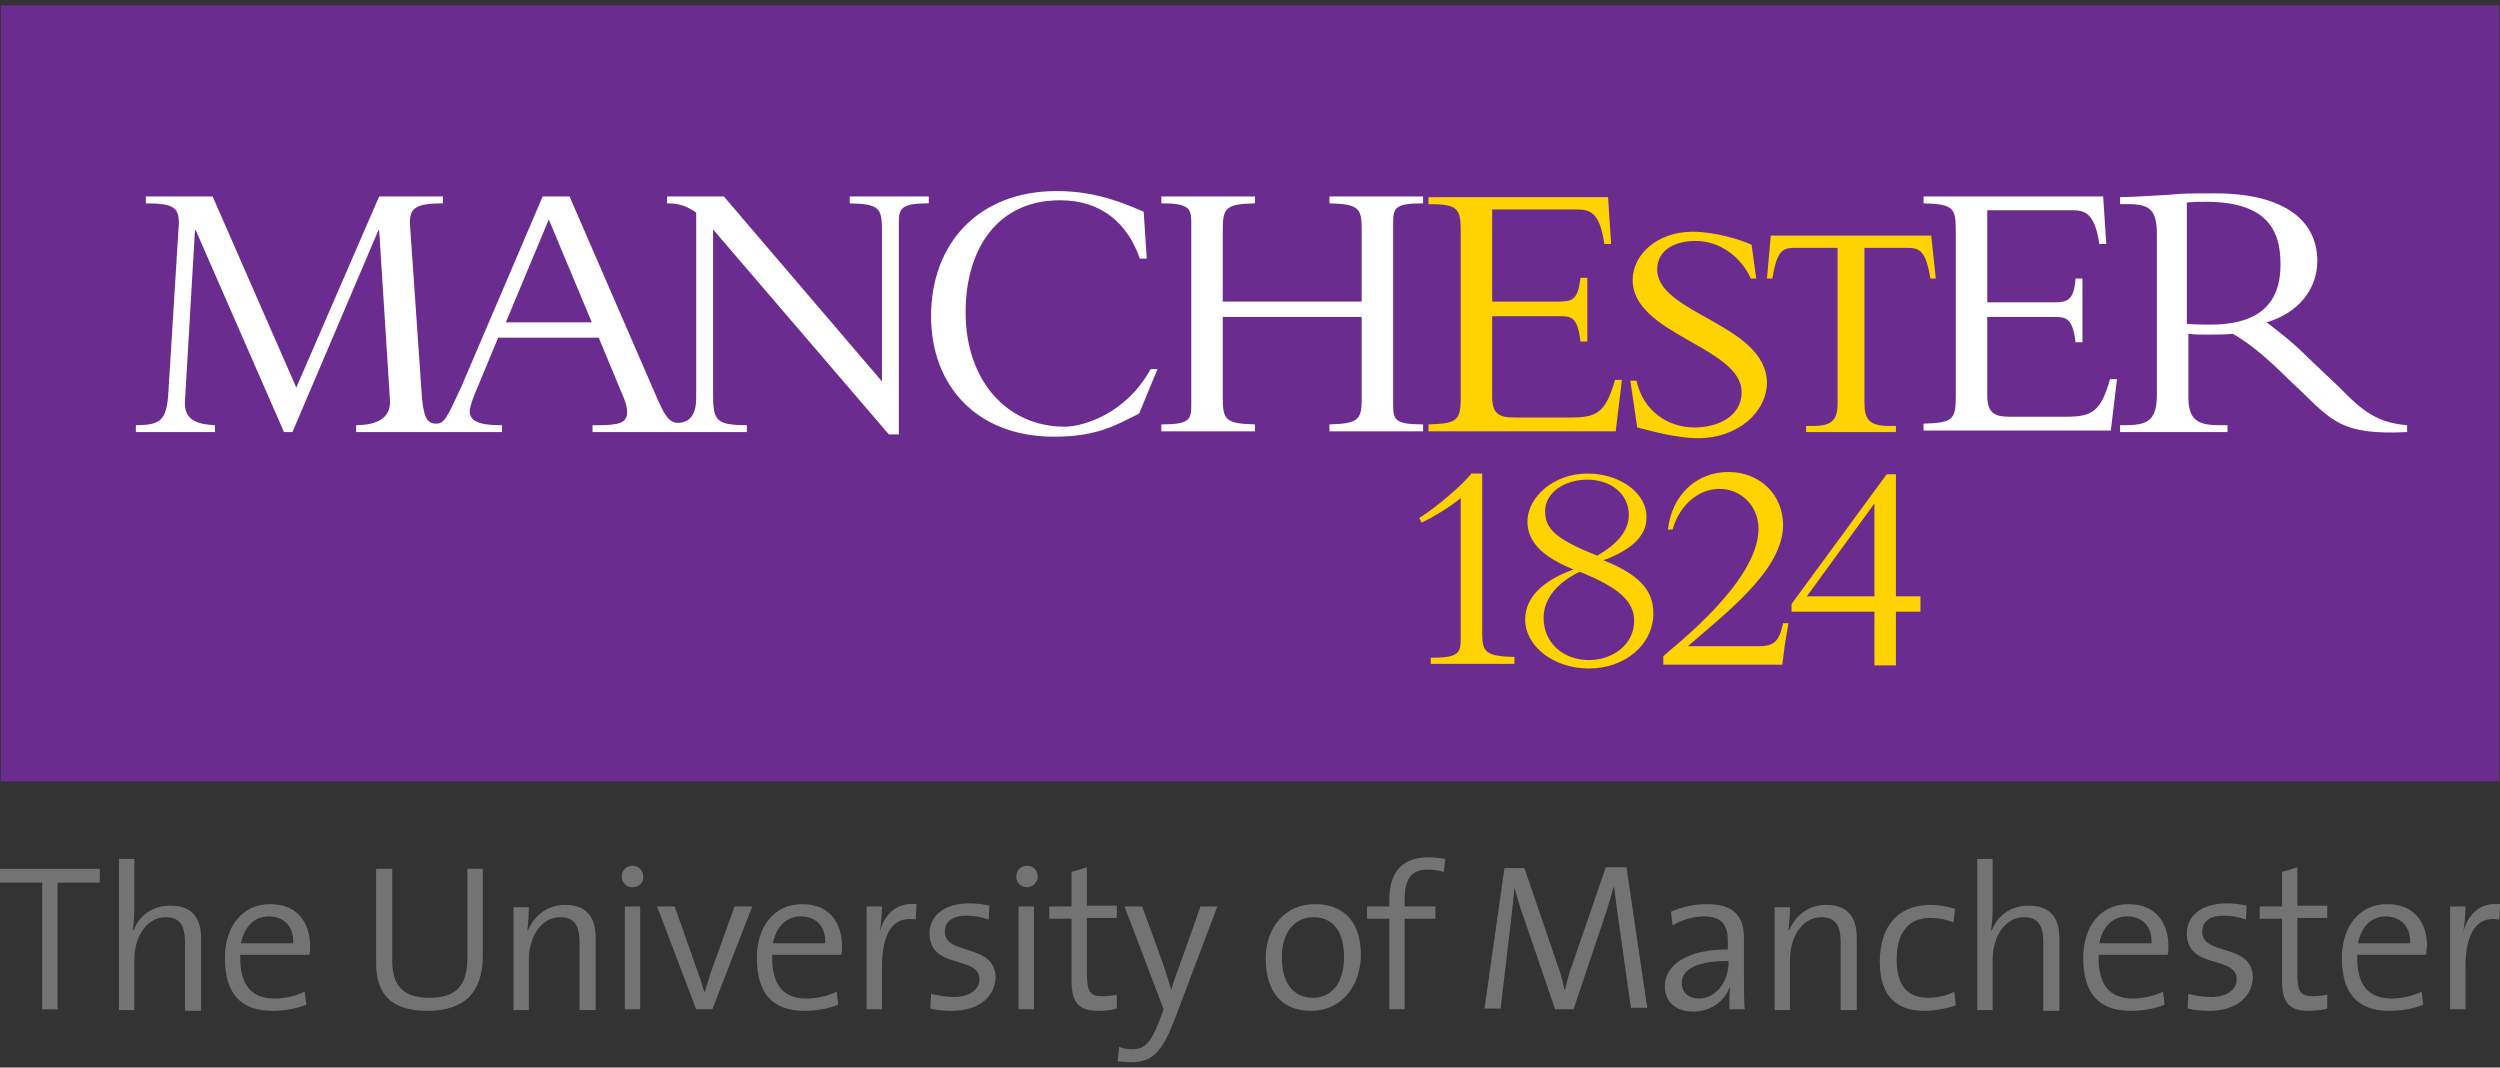 <?xml version="1.0" encoding="UTF-8"?> <svg xmlns="http://www.w3.org/2000/svg" width="185" height="79" viewBox="0 0 185 79" fill="none"><rect x="0" y="0" width="185" height="79" fill="#333333" stroke="none"/><path fill-rule="evenodd" clip-rule="evenodd" d="M0.057 0.393H184.943V57.818H0.057V0.393Z" fill="#6B2C90"></path><path d="M122.632 19.932C122.632 18.625 123.769 17.83 125.473 17.83C127.234 17.83 128.824 18.966 129.562 20.614H129.96L129.619 18.115C128.767 17.717 126.893 17.149 125.245 17.149C122.689 17.149 120.815 18.796 120.815 20.727C120.815 24.76 128.881 25.669 128.881 29.02C128.881 30.838 127.063 31.633 125.416 31.633C123.428 31.633 121.61 30.44 121.099 28.168H120.644L121.156 31.633C122.462 31.974 124.223 32.428 125.643 32.428C128.596 32.428 130.755 30.497 130.755 28.282C130.641 23.965 122.632 23.226 122.632 19.932ZM131.039 17.433H142.91L143.251 20.614H142.854C142.513 18.569 142.059 18.342 141.149 18.342H137.969V29.815C137.969 31.065 138.366 31.52 139.786 31.52H140.298V31.974H133.652V31.52H134.163C135.583 31.52 135.981 31.065 135.981 29.815V18.342H132.8C131.891 18.342 131.494 18.569 131.153 20.614H130.755L131.039 17.433ZM118.713 18.001C118.372 15.672 117.634 15.502 116.669 15.502H110.42V22.317H115.305C116.328 22.317 116.782 22.204 116.952 20.557H117.464V25.271H116.952C116.725 23.283 116.214 23.397 115.021 23.397H110.42V29.361C110.42 30.667 110.988 30.895 112.068 30.895H116.271C118.202 30.895 118.827 30.497 119.509 28.111H120.02L119.565 31.917H105.706V31.406C107.921 31.349 108.092 31.065 108.092 29.361V17.149C108.092 15.445 107.921 15.104 105.706 15.104V14.593H118.997L119.224 18.058H118.713V18.001ZM132.346 46.117H131.948C131.664 47.48 131.266 47.821 130.13 47.821H124.904C127.688 45.379 131.948 42.198 131.948 38.847C131.948 36.632 130.244 34.927 127.915 34.927C125.529 34.927 123.712 36.632 123.428 39.187H123.769C124.28 37.37 125.7 36.177 127.234 36.177C128.881 36.177 130.13 37.483 130.13 39.131C130.13 43.107 123.655 47.992 123.087 48.559V49.184H131.891L132.061 47.821L132.346 46.117ZM105.876 49.184V48.673C107.978 48.673 108.092 48.332 108.092 47.196V36.859C107.353 37.483 106.047 38.279 105.195 38.676L105.024 38.335C106.387 37.483 108.319 35.779 108.887 35.041H109.682V46.855C109.682 48.276 109.966 48.559 112.068 48.616V49.127H105.876V49.184ZM132.573 45.208V44.697L139.616 35.098H140.298V44.129H142.115V45.265H140.298V49.241H138.707V45.265H132.573M138.707 37.256L133.709 44.129H138.707V37.256ZM118.656 41.459C121.212 42.482 122.349 43.618 122.349 45.379C122.349 47.707 120.247 49.468 117.577 49.468C114.964 49.468 112.863 47.821 112.863 45.833C112.863 44.3 114.056 42.993 116.441 42.141C114.169 41.232 113.033 40.096 113.033 38.62C113.033 36.688 115.078 35.041 117.464 35.041C119.849 35.041 121.837 36.461 121.837 38.222C121.894 39.585 120.815 40.664 118.656 41.459ZM116.896 42.312C115.249 43.107 114.226 44.3 114.226 45.719C114.226 47.594 115.703 48.844 117.577 48.844C119.395 48.844 120.929 47.651 120.929 45.947C120.929 44.47 119.736 43.447 116.896 42.312ZM117.464 35.495C115.759 35.495 114.339 36.461 114.339 37.824C114.339 39.074 115.021 39.869 118.202 41.119C119.565 40.323 120.531 39.358 120.531 38.108C120.531 36.518 119.168 35.495 117.464 35.495Z" fill="#FFD300"></path><path d="M155.861 18.001L155.634 14.536H142.343V15.047C144.558 15.104 144.728 15.388 144.728 17.092V29.304C144.728 31.008 144.558 31.292 142.343 31.349V31.86H156.202L156.656 28.055H156.145C155.464 30.44 154.839 30.838 152.908 30.838H148.704C147.682 30.838 147.057 30.61 147.057 29.304V23.454H151.658C152.794 23.454 153.362 23.34 153.589 25.328H154.1V20.614H153.589C153.475 22.261 152.964 22.375 151.942 22.375H147.057V15.558H153.305C154.271 15.558 155.009 15.729 155.35 18.058H155.861M62.879 14.536V15.047C65.094 15.104 65.264 15.388 65.264 17.092V28.225L53.563 14.536H49.36V15.047C50.325 15.047 50.837 15.274 51.518 15.729V29.475C51.518 30.554 51.121 31.292 50.155 31.292C49.416 31.292 49.076 30.44 48.678 29.588L42.146 14.536H40.158L34.137 28.623C33.058 30.951 32.888 31.349 32.263 31.349C31.524 31.349 31.297 30.724 31.184 28.85L30.332 16.524C30.332 15.445 30.672 15.047 32.774 15.047V14.536H28.059L21.925 28.679L15.734 14.536H10.792V15.047C12.894 15.047 13.235 15.388 13.235 16.524L12.496 28.452C12.383 31.008 12.099 31.463 10.054 31.463V31.974H15.904V31.463C14.655 31.406 13.575 31.122 13.689 29.645L14.427 17.035H14.484L21.016 31.974H21.641L28.003 17.035H28.059L28.855 29.588C28.968 31.065 27.662 31.463 26.355 31.463V31.974H37.148V31.463H37.034C35.5 31.463 34.762 31.179 34.762 30.44C34.762 30.043 35.103 29.191 35.33 28.679L36.864 24.987H44.304L46.122 29.361C46.236 29.645 46.406 30.043 46.406 30.497C46.406 31.292 45.838 31.463 44.248 31.463H43.85V31.974H55.267V31.463C52.882 31.463 52.768 31.065 52.768 29.02V16.978L65.775 32.144H66.514V16.524C66.514 15.445 66.627 15.047 68.729 15.047V14.536H62.879ZM37.432 23.851L40.612 16.24L43.793 23.851H37.432ZM105.308 31.406V31.917H98.379V31.406C100.481 31.349 100.764 31.065 100.764 29.588V23.454H90.484V29.361C90.484 31.065 90.654 31.349 92.869 31.406V31.917H85.939V31.406C88.041 31.406 88.155 31.065 88.155 29.929V16.524C88.155 15.445 88.041 15.047 85.939 15.047V14.536H92.869V15.047C90.654 15.104 90.484 15.388 90.484 17.092V22.318H100.764V16.865C100.764 15.388 100.481 15.104 98.379 15.047V14.536H105.308V15.047C103.207 15.047 103.093 15.388 103.093 16.524V29.929C103.093 31.065 103.207 31.406 105.308 31.406ZM78.215 14.138C81.168 14.138 83.327 15.104 84.633 15.672L84.86 19.137H84.349C83.44 16.524 81.509 14.82 78.442 14.82C73.784 14.82 71.455 18.455 71.455 23.113C71.455 28.168 74.523 31.576 78.783 31.576C80.032 31.576 83.27 30.724 85.144 27.316H85.656L84.292 30.61C82.645 31.406 81.282 32.315 77.987 32.315C72.307 32.315 68.899 28.566 68.899 23.397C68.899 18.058 72.364 14.138 78.215 14.138ZM173.129 28.679L170.913 26.578C169.607 25.271 168.755 24.647 167.733 23.851C170.061 23.17 171.481 21.409 171.481 19.307C171.481 16.41 169.153 14.309 163.927 14.309C162.109 14.309 161.541 14.309 160.405 14.423C159.269 14.479 157.508 14.593 156.884 14.593V15.104H157.508C159.156 15.104 159.61 15.615 159.61 17.376V29.134C159.61 31.008 159.042 31.463 157.338 31.463H156.884V31.974H164.836V31.463H164.211C162.62 31.463 161.939 31.065 161.939 29.361V24.703C162.393 24.76 162.734 24.76 163.359 24.76C164.098 24.76 164.552 24.76 165.233 24.703C167.392 25.953 169.039 27.828 170.061 28.736C172.618 31.179 173.242 32.201 178.127 31.974V31.463C175.912 31.292 174.776 30.383 173.129 28.679ZM163.586 24.022C162.961 24.022 162.507 24.022 161.825 23.965V14.991C162.337 14.933 162.678 14.933 163.245 14.933C167.562 14.933 168.755 16.865 168.755 19.478C168.812 22.829 166.71 24.022 163.586 24.022ZM173.129 28.679L170.913 26.578C169.607 25.271 168.755 24.647 167.733 23.851C170.061 23.17 171.481 21.409 171.481 19.307C171.481 16.41 169.153 14.309 163.927 14.309C162.109 14.309 161.541 14.309 160.405 14.423C159.269 14.479 157.508 14.593 156.884 14.593V15.104H157.508C159.156 15.104 159.61 15.615 159.61 17.376V29.134C159.61 31.008 159.042 31.463 157.338 31.463H156.884V31.974H164.836V31.463H164.211C162.62 31.463 161.939 31.065 161.939 29.361V24.703C162.393 24.76 162.734 24.76 163.359 24.76C164.098 24.76 164.552 24.76 165.233 24.703C167.392 25.953 169.039 27.828 170.061 28.736C172.618 31.179 173.242 32.201 178.127 31.974V31.463C175.912 31.292 174.776 30.383 173.129 28.679ZM163.586 24.022C162.961 24.022 162.507 24.022 161.825 23.965V14.991C162.337 14.933 162.678 14.933 163.245 14.933C167.562 14.933 168.755 16.865 168.755 19.478C168.812 22.829 166.71 24.022 163.586 24.022Z" fill="white"></path><path d="M4.26 65.316V74.688H3.124V65.316H0V64.293H7.384V65.316H4.26Z" fill="#737373"></path><path d="M13.689 74.688V69.746C13.689 68.553 13.348 67.872 12.269 67.872C10.905 67.872 9.94 69.235 9.94 71.053V74.745H8.804V63.555H9.94V67.304C9.94 67.815 9.883 68.44 9.826 68.837H9.883C10.337 67.701 11.303 67.02 12.61 67.02C14.37 67.02 14.881 68.099 14.881 69.462V74.801H13.689" fill="#737373"></path><path d="M19.881 67.815C18.801 67.815 18.063 68.61 17.835 69.803H21.698C21.755 68.61 21.073 67.815 19.881 67.815ZM22.891 70.655H17.779C17.722 72.927 18.631 73.893 20.335 73.893C21.13 73.893 21.982 73.666 22.55 73.382L22.664 74.347C21.982 74.631 21.073 74.802 20.164 74.802C17.835 74.802 16.643 73.552 16.643 70.882C16.643 68.61 17.892 66.906 19.994 66.906C22.096 66.906 22.948 68.383 22.948 70.03C22.948 70.201 22.948 70.428 22.891 70.655Z" fill="#737373"></path><path d="M31.637 74.801C28.4 74.801 27.832 72.984 27.832 71.223V64.293H29.025V71.109C29.025 72.586 29.536 73.836 31.751 73.836C33.682 73.836 34.591 73.041 34.591 70.825V64.293H35.727V70.712C35.727 73.438 34.364 74.801 31.637 74.801Z" fill="#737373"></path><path d="M42.885 74.688V69.746C42.885 68.553 42.544 67.872 41.465 67.872C40.102 67.872 39.136 69.235 39.136 71.053V74.745H38V67.133H39.136C39.136 67.644 39.08 68.383 39.023 68.837H39.08C39.534 67.758 40.499 66.963 41.806 66.963C43.567 66.963 44.078 68.042 44.078 69.405V74.745H42.885" fill="#737373"></path><path d="M46.236 74.688V67.077H47.372V74.688H46.236ZM46.804 65.657C46.35 65.657 46.009 65.316 46.009 64.862C46.009 64.407 46.35 64.066 46.804 64.066C47.258 64.066 47.599 64.407 47.599 64.862C47.656 65.316 47.258 65.657 46.804 65.657Z" fill="#737373"></path><path d="M52.712 74.688H51.519L48.622 67.077H49.928L51.689 72.076C51.86 72.53 51.973 72.984 52.144 73.438C52.257 73.041 52.428 72.586 52.541 72.132L54.359 67.077H55.665L52.712 74.688Z" fill="#737373"></path><path d="M59.243 67.815C58.164 67.815 57.426 68.61 57.198 69.803H61.061C61.118 68.61 60.436 67.815 59.243 67.815ZM62.254 70.655H57.142C57.085 72.927 57.994 73.893 59.698 73.893C60.493 73.893 61.345 73.666 61.913 73.382L62.027 74.347C61.345 74.631 60.436 74.802 59.528 74.802C57.198 74.802 56.006 73.552 56.006 70.882C56.006 68.61 57.255 66.906 59.357 66.906C61.459 66.906 62.31 68.383 62.31 70.03C62.31 70.201 62.31 70.428 62.254 70.655Z" fill="#737373"></path><path d="M67.763 68.042C66.059 67.758 65.264 69.064 65.264 71.62V74.688H64.128V67.076H65.264C65.264 67.588 65.207 68.326 65.093 69.007C65.377 67.872 66.172 66.735 67.82 66.906L67.763 68.042Z" fill="#737373"></path><path d="M70.433 74.802C69.865 74.802 69.297 74.745 68.843 74.631L68.9 73.552C69.411 73.666 69.979 73.779 70.604 73.779C71.683 73.779 72.478 73.268 72.478 72.473C72.478 70.655 68.786 71.791 68.786 69.065C68.786 67.815 69.809 66.85 71.74 66.85C72.194 66.85 72.762 66.906 73.216 67.02L73.16 68.043C72.649 67.872 72.081 67.758 71.57 67.758C70.433 67.758 69.922 68.213 69.922 68.951C69.922 70.769 73.671 69.746 73.671 72.359C73.614 73.779 72.421 74.802 70.433 74.802Z" fill="#737373"></path><path d="M75.374 74.688V67.076H76.511V74.688H75.374ZM75.999 65.656C75.545 65.656 75.204 65.316 75.204 64.861C75.204 64.407 75.545 64.066 75.999 64.066C76.454 64.066 76.795 64.407 76.795 64.861C76.795 65.316 76.397 65.656 75.999 65.656Z" fill="#737373"></path><path d="M81.282 74.802C79.748 74.802 79.294 74.12 79.294 72.529V67.985H77.647V67.077H79.294V64.521L80.43 64.18V67.02H82.645V67.929H80.43V72.018C80.43 73.382 80.657 73.722 81.566 73.722C81.964 73.722 82.361 73.666 82.645 73.609V74.631C82.305 74.745 81.793 74.802 81.282 74.802Z" fill="#737373"></path><path d="M86.906 75.483C85.997 77.812 85.315 78.608 83.668 78.608C83.384 78.608 82.986 78.55 82.702 78.55L82.816 77.471C83.1 77.585 83.441 77.642 83.781 77.642C84.69 77.642 85.145 77.188 85.769 75.597L86.11 74.688L83.213 67.077H84.52L86.11 71.451C86.338 72.132 86.508 72.7 86.678 73.268C86.792 72.757 87.133 71.848 87.473 70.939L88.837 67.077H90.086L86.906 75.483Z" fill="#737373"></path><path d="M97.186 67.872C95.993 67.872 94.857 68.781 94.857 70.825C94.857 72.757 95.709 73.836 97.186 73.836C98.379 73.836 99.458 72.927 99.458 70.825C99.458 68.951 98.663 67.872 97.186 67.872ZM97.016 74.802C94.971 74.802 93.664 73.552 93.664 70.882C93.664 68.724 95.028 66.906 97.3 66.906C99.174 66.906 100.708 67.929 100.708 70.712C100.651 73.041 99.231 74.802 97.016 74.802Z" fill="#737373"></path><path d="M106.842 64.521C106.445 64.407 106.047 64.35 105.649 64.35C104.457 64.35 103.945 65.032 103.945 66.509V67.076H106.217V67.985H103.945V74.688H102.809V67.985H101.162V67.076H102.809V66.565C102.809 64.407 103.889 63.441 105.706 63.441C106.161 63.441 106.558 63.498 106.956 63.555L106.842 64.521Z" fill="#737373"></path><path d="M120.702 74.688L119.793 68.269C119.622 67.02 119.509 66.225 119.452 65.657H119.395C119.281 66.111 119.111 66.679 118.884 67.417L116.441 74.688H115.078L112.749 67.872C112.465 67.133 112.238 66.282 112.068 65.657C112.011 66.509 111.898 67.304 111.784 68.383L111.045 74.631H109.853L111.329 64.237H112.806L115.192 71.223C115.476 71.962 115.646 72.643 115.76 73.211H115.817C115.987 72.529 116.1 72.018 116.385 71.28L118.827 64.18H120.361L121.894 74.575H120.702" fill="#737373"></path><path d="M127.915 71.11C125.019 71.11 124.451 72.018 124.451 72.757C124.451 73.438 124.962 73.893 125.7 73.893C127.064 73.893 127.915 72.53 127.915 71.223V71.11ZM127.972 74.688C127.972 74.12 127.972 73.495 128.029 73.097H127.972C127.632 74.063 126.609 74.858 125.303 74.858C124.11 74.858 123.201 74.234 123.201 72.984C123.201 71.394 124.848 70.257 127.859 70.257V69.633C127.859 68.497 127.461 67.815 126.098 67.815C125.36 67.815 124.451 68.043 123.769 68.497L123.655 67.474C124.394 67.133 125.246 66.906 126.325 66.906C128.427 66.906 129.052 67.929 129.052 69.405V72.416C129.052 73.154 129.052 74.006 129.108 74.688H127.972Z" fill="#737373"></path><path d="M136.208 74.688V69.746C136.208 68.553 135.867 67.872 134.788 67.872C133.425 67.872 132.459 69.235 132.459 71.053V74.745H131.323V67.133H132.459C132.459 67.644 132.402 68.383 132.346 68.837H132.402C132.857 67.758 133.822 66.963 135.129 66.963C136.889 66.963 137.401 68.042 137.401 69.405V74.745H136.208" fill="#737373"></path><path d="M142.4 74.801C140.696 74.801 139.105 74.063 139.105 71.166C139.105 68.667 140.355 66.963 142.854 66.963C143.479 66.963 144.104 67.076 144.672 67.247L144.558 68.269C144.047 68.042 143.479 67.928 142.798 67.928C141.15 67.928 140.355 69.121 140.355 70.996C140.355 72.586 140.866 73.836 142.684 73.836C143.365 73.836 144.104 73.665 144.615 73.381L144.729 74.404C144.161 74.574 143.365 74.801 142.4 74.801Z" fill="#737373"></path><path d="M151.203 74.688V69.746C151.203 68.553 150.863 67.872 149.783 67.872C148.42 67.872 147.454 69.235 147.454 71.053V74.745H146.318V63.555H147.454V67.304C147.454 67.815 147.398 68.44 147.341 68.837H147.398C147.852 67.701 148.818 67.02 150.124 67.02C151.885 67.02 152.396 68.099 152.396 69.462V74.801H151.203" fill="#737373"></path><path d="M157.395 67.815C156.315 67.815 155.577 68.61 155.35 69.803H159.212C159.269 68.61 158.587 67.815 157.395 67.815ZM160.405 70.655H155.293C155.236 72.927 156.145 73.893 157.849 73.893C158.644 73.893 159.497 73.666 160.064 73.382L160.178 74.347C159.497 74.631 158.587 74.802 157.679 74.802C155.35 74.802 154.157 73.552 154.157 70.882C154.157 68.61 155.407 66.906 157.508 66.906C159.61 66.906 160.462 68.383 160.462 70.03C160.462 70.201 160.462 70.428 160.405 70.655Z" fill="#737373"></path><path d="M163.472 74.802C162.904 74.802 162.336 74.745 161.882 74.631L161.939 73.552C162.45 73.666 163.018 73.779 163.643 73.779C164.722 73.779 165.517 73.268 165.517 72.473C165.517 70.655 161.825 71.791 161.825 69.065C161.825 67.815 162.848 66.85 164.779 66.85C165.233 66.85 165.801 66.906 166.256 67.02L166.199 68.043C165.688 67.872 165.119 67.758 164.609 67.758C163.472 67.758 162.961 68.213 162.961 68.951C162.961 70.769 166.71 69.746 166.71 72.359C166.653 73.779 165.46 74.802 163.472 74.802Z" fill="#737373"></path><path d="M170.856 74.802C169.322 74.802 168.868 74.12 168.868 72.529V67.985H167.221V67.076H168.868V64.521L170.004 64.18V67.02H172.219V67.929H170.004V72.018C170.004 73.382 170.231 73.722 171.14 73.722C171.538 73.722 171.935 73.666 172.219 73.609V74.631C171.879 74.745 171.311 74.802 170.856 74.802Z" fill="#737373"></path><path d="M176.536 67.815C175.457 67.815 174.719 68.611 174.492 69.803H178.354C178.411 68.611 177.673 67.815 176.536 67.815ZM179.547 70.655H174.435C174.378 72.927 175.287 73.893 176.991 73.893C177.786 73.893 178.638 73.666 179.206 73.382L179.32 74.347C178.638 74.631 177.729 74.802 176.82 74.802C174.492 74.802 173.299 73.552 173.299 70.883C173.299 68.611 174.548 66.906 176.65 66.906C178.752 66.906 179.604 68.383 179.604 70.031C179.547 70.201 179.547 70.428 179.547 70.655Z" fill="#737373"></path><path d="M184.944 68.042C183.24 67.758 182.445 69.064 182.445 71.62V74.688H181.309V67.076H182.445C182.445 67.588 182.388 68.326 182.274 69.007C182.558 67.872 183.354 66.735 185.001 66.906L184.944 68.042Z" fill="#737373"></path></svg> 
